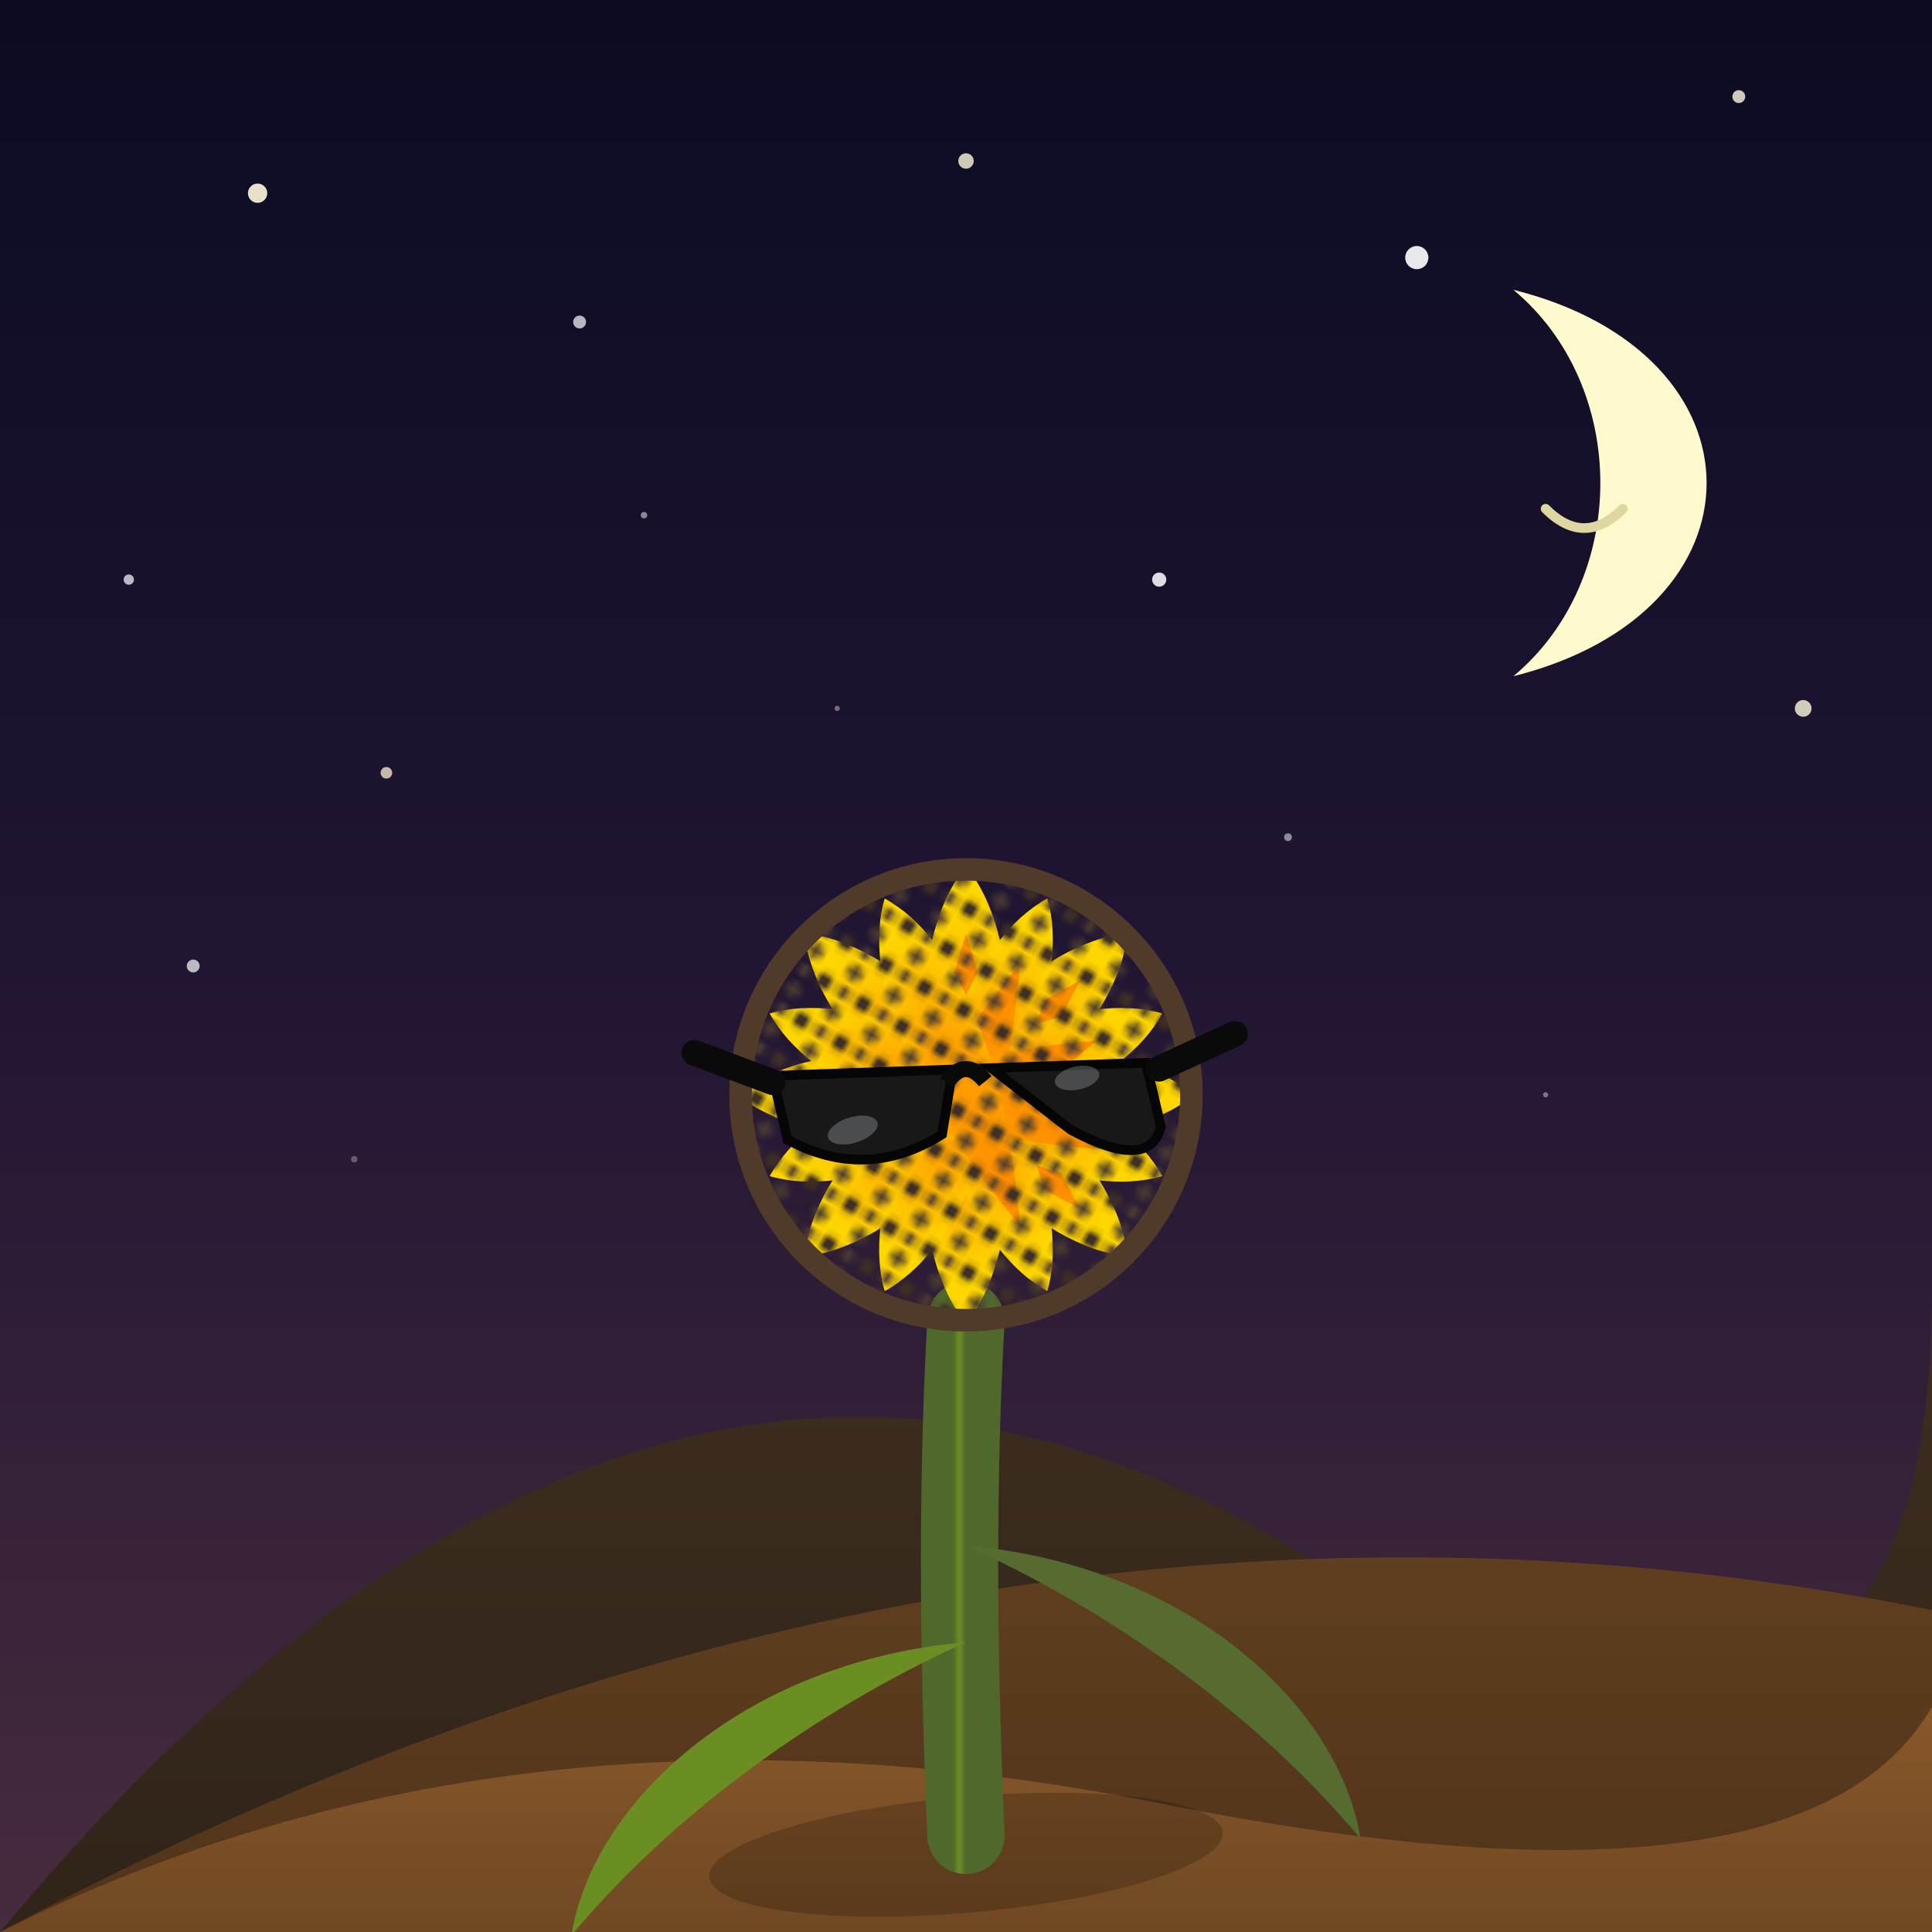 <svg viewBox="0 0 300 300" xmlns="http://www.w3.org/2000/svg">
  <defs>
    <!-- Gradients -->
    <linearGradient id="skyGradient" x1="0%" y1="0%" x2="0%" y2="100%">
      <stop offset="0%" style="stop-color:#0B0B22; stop-opacity:1" />
      <stop offset="50%" style="stop-color:#201533; stop-opacity:1" />
      <stop offset="100%" style="stop-color:#482C3D; stop-opacity:1" />
    </linearGradient>

    <radialGradient id="petalGradient" cx="50%" cy="80%" r="70%" fx="50%" fy="90%">
      <stop offset="0%" style="stop-color:#FF8C00;" /> <!-- DarkOrange base -->
      <stop offset="60%" style="stop-color:#FFA500;" /> <!-- Orange mid -->
      <stop offset="100%" style="stop-color:#FFD700;" /> <!-- Yellow tip -->
    </radialGradient>

    <linearGradient id="duneGradient1" x1="0%" y1="0%" x2="0%" y2="100%"> <!-- Furthest -->
      <stop offset="0%" style="stop-color:#403022;" />
      <stop offset="100%" style="stop-color:#302318;" />
    </linearGradient>
    <linearGradient id="duneGradient2" x1="0%" y1="0%" x2="0%" y2="100%"> <!-- Middle -->
      <stop offset="0%" style="stop-color:#654321;" /> <!-- Sienna -->
      <stop offset="100%" style="stop-color:#50331A;" />
    </linearGradient>
     <linearGradient id="duneGradient3" x1="0%" y1="0%" x2="0%" y2="100%"> <!-- Closest -->
      <stop offset="0%" style="stop-color:#8B5A2B;" /> <!-- Darker Peru -->
      <stop offset="100%" style="stop-color:#704823;" />
    </linearGradient>
    <linearGradient id="stemGradient" x1="0%" y1="0%" x2="100%" y2="0%">
      <stop offset="0%" style="stop-color:#50682C;" />
      <stop offset="50%" style="stop-color:#6B8E23;" />
      <stop offset="100%" style="stop-color:#50682C;" />
    </linearGradient>

    <!-- Pattern for sunflower center -->
    <pattern id="seedPattern" x="0" y="0" width="7" height="7" patternUnits="userSpaceOnUse" patternTransform="rotate(30)">
      <circle cx="1.5" cy="1.5" r="1.2" fill="#4A3B31"/>
      <circle cx="5" cy="5" r="1.3" fill="#3D2E25"/>
      <circle cx="1.5" cy="5" r="1" fill="#503D32"/>
    </pattern>

    <!-- Moon Glow -->
    <filter id="moonGlow">
      <feGaussianBlur stdDeviation="2" result="coloredBlur"/>
      <feMerge>
        <feMergeNode in="coloredBlur"/>
        <feMergeNode in="SourceGraphic"/>
      </feMerge>
    </filter>

    <!-- Petal Shape -->
    <path id="petalShapeDef" d="M0,0 C-8,-25 -8,-45 0,-55 C8,-45 8,-25 0,0 Z" fill="url(#petalGradient)"/>
  </defs>

  <!-- Background Sky -->
  <rect width="300" height="300" fill="url(#skyGradient)" />

  <!-- Stars -->
  <g id="stars">
    <circle cx="40" cy="30" r="1.5" fill="#FFF8DC" opacity="0.9"/>
    <circle cx="90" cy="50" r="1" fill="#FFFFFF" opacity="0.7"/>
    <circle cx="150" cy="25" r="1.2" fill="#FFF8DC" opacity="0.8"/>
    <circle cx="220" cy="40" r="1.8" fill="#FFFFFF" opacity="0.9"/>
    <circle cx="260" cy="70" r="1" fill="#FFF8DC" opacity="0.6"/>
    <circle cx="20" cy="90" r="0.8" fill="#FFFFFF" opacity="0.7"/>
    <circle cx="280" cy="110" r="1.3" fill="#FFF8DC" opacity="0.8"/>
    <circle cx="60" cy="120" r="0.9" fill="#FFF0CF" opacity="0.75"/>
    <circle cx="180" cy="90" r="1.1" fill="#FFFFFF" opacity="0.85"/>
    <circle cx="120" cy="150" r="0.7" fill="#FFF8DC" opacity="0.6"/>
    <circle cx="30" cy="150" r="1" fill="#FFFFFF" opacity="0.7"/>
    <circle cx="270" cy="15" r="1" fill="#FFF8DC" opacity="0.8"/>
    <circle cx="100" cy="80" r="0.5" fill="#FFFFFF" opacity="0.5"/>
    <circle cx="130" cy="110" r="0.4" fill="#FFF8DC" opacity="0.4"/>
    <circle cx="200" cy="130" r="0.6" fill="#FFFFFF" opacity="0.5"/>
    <circle cx="55" cy="180" r="0.5" fill="#FFF8DC" opacity="0.3"/>
    <circle cx="240" cy="170" r="0.4" fill="#FFFFFF" opacity="0.4"/>
    <path d="M105 22 L120 28" stroke="#FFFFE0" stroke-width="0.8" opacity="0">
        <animate attributeName="opacity" values="0;0.7;0" dur="4s" begin="1s" repeatCount="indefinite" />
    </path>
     <path d="M205 82 L215 73" stroke="#FFFFE0" stroke-width="0.7" opacity="0">
        <animate attributeName="opacity" values="0;0.6;0" dur="5s" begin="2.5s" repeatCount="indefinite" />
    </path>
  </g>

  <!-- Moon -->
  <g id="moon" transform="translate(5,5)"> <!-- Shifted moon slightly for composition -->
    <path d="M230,40 C270,50 270,90 230,100 C248,85 248,55 230,40 Z" fill="#FFFACD" filter="url(#moonGlow)"/>
    <path d="M235,74 Q241,80 247,74" stroke="#E0D7A0" stroke-width="1.5" fill="none" stroke-linecap="round"/>
  </g>

  <!-- Desert Dunes -->
  <path d="M0,300 Q100,180 200,240 T300,200 L300,300 L0,300 Z" fill="url(#duneGradient1)" />
  <path d="M0,300 Q150,220 300,250 L300,300 L0,300 Z" fill="url(#duneGradient2)" />
  <path d="M0,300 Q80,260 180,280 T300,265 L300,300 L0,300 Z" fill="url(#duneGradient3)" />

  <!-- Sunflower Shadow -->
  <ellipse cx="150" cy="288" rx="40" ry="9" fill="#000000" opacity="0.20" transform="rotate(-5 150 288)"/>

  <!-- Sunflower -->
  <g id="sunflower">
    <!-- Stem -->
    <path d="M150,285 Q148,240 150,205" stroke="url(#stemGradient)" stroke-width="12" stroke-linecap="round" fill="none"/>

    <!-- Leaves -->
    <path d="M150,255 C115,255 90,275 85,295 C105,275 130,262 150,255 Z" fill="#6B8E23" transform="rotate(-5 150 255)"/>
    <path d="M150,240 C185,240 210,260 215,280 C195,260 170,247 150,240 Z" fill="#556B2F" transform="rotate(5 150 240)"/>

    <!-- Petals - Back Layer -->
    <g id="petals-back" transform="translate(150, 170)">
      <use href="#petalShapeDef" transform="rotate(0) translate(0, 25) scale(1.1)"/>
      <use href="#petalShapeDef" transform="rotate(45) translate(0, 25) scale(1.1)"/>
      <use href="#petalShapeDef" transform="rotate(90) translate(0, 25) scale(1.1)"/>
      <use href="#petalShapeDef" transform="rotate(135) translate(0, 25) scale(1.1)"/>
      <use href="#petalShapeDef" transform="rotate(180) translate(0, 25) scale(1.1)"/>
      <use href="#petalShapeDef" transform="rotate(225) translate(0, 25) scale(1.1)"/>
      <use href="#petalShapeDef" transform="rotate(270) translate(0, 25) scale(1.1)"/>
      <use href="#petalShapeDef" transform="rotate(315) translate(0, 25) scale(1.1)"/>
    </g>

    <!-- Petals - Front Layer -->
    <g id="petals-front" transform="translate(150, 170)">
      <use href="#petalShapeDef" transform="rotate(22.5) translate(0, 22)"/>
      <use href="#petalShapeDef" transform="rotate(67.5) translate(0, 22)"/>
      <use href="#petalShapeDef" transform="rotate(112.5) translate(0, 22)"/>
      <use href="#petalShapeDef" transform="rotate(157.5) translate(0, 22)"/>
      <use href="#petalShapeDef" transform="rotate(202.5) translate(0, 22)"/>
      <use href="#petalShapeDef" transform="rotate(247.5) translate(0, 22)"/>
      <use href="#petalShapeDef" transform="rotate(292.5) translate(0, 22)"/>
      <use href="#petalShapeDef" transform="rotate(337.5) translate(0, 22)"/>
    </g>

    <!-- Sunflower Center Disc -->
    <circle cx="150" cy="170" r="35" fill="url(#seedPattern)" stroke="#503A2A" stroke-width="3.5"/>

    <!-- Sunglasses -->
    <g id="sunglasses" transform="translate(150, 168) rotate(-2)"> <!-- Slightly tilted sunglasses -->
      <path d="M-30,-2 L-28,8 Q-16,15 -4,8 L-2,-2 Z M4,-2 L16,8 Q28,15 30,8 L28,-2 Z"
            fill="#181818" stroke="#050505" stroke-width="1.5" />
      <path d="M-3,0 Q0,-4 3,0" stroke="#0A0A0A" stroke-width="2.5" fill="none"/>
      <!-- Reflections -->
      <ellipse cx="-19" cy="2" rx="4" ry="2" fill="#E0E8F0" opacity="0.25" transform="rotate(-15)"/>
      <ellipse cx="17" cy="3" rx="3.5" ry="1.8" fill="#D8E0E8" opacity="0.25" transform="rotate(-10)"/>
      <!-- Arms (partial) -->
      <path d="M-30,-1 L-42,-6" stroke="#0A0A0A" stroke-width="4" stroke-linecap="round"/>
      <path d="M30,-1 L42,-6" stroke="#0A0A0A" stroke-width="4" stroke-linecap="round"/>
    </g>
  </g>
</svg>
